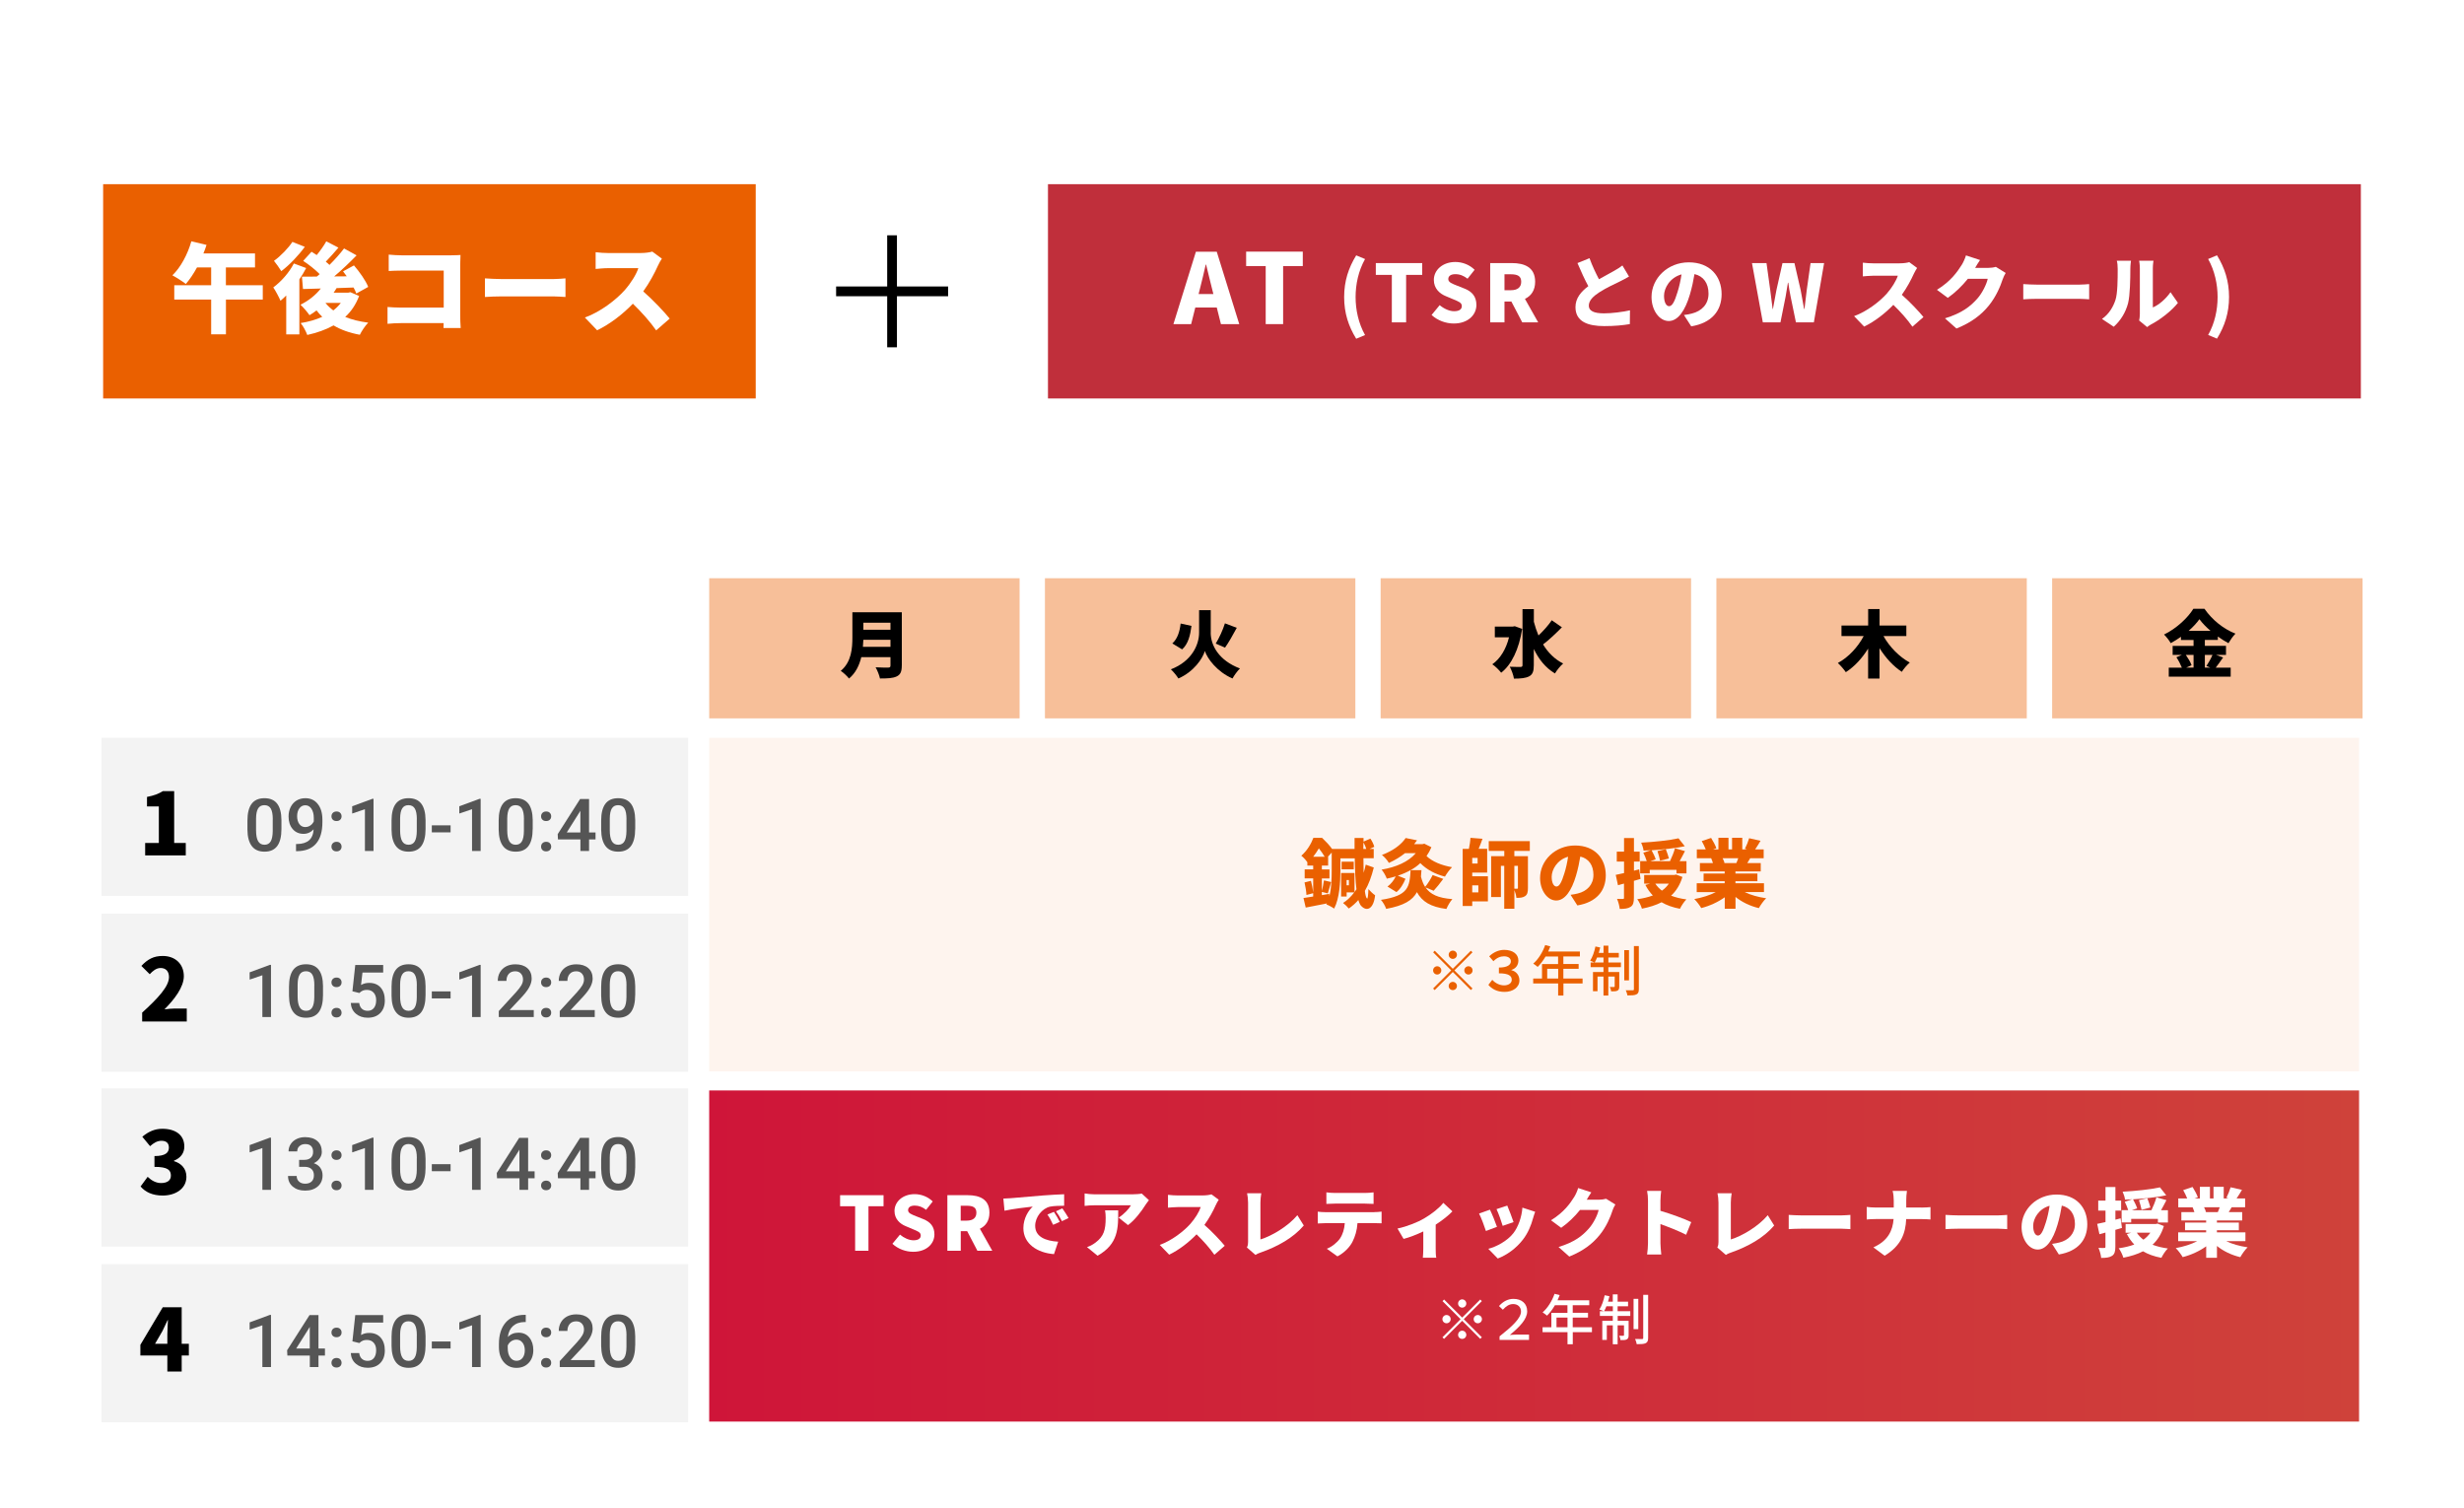<?xml version="1.0" encoding="UTF-8"?><svg id="_レイヤー_1" xmlns="http://www.w3.org/2000/svg" width="495" height="303" xmlns:xlink="http://www.w3.org/1999/xlink" viewBox="0 0 495 303"><defs><style>.cls-1{fill:#ea6000;}.cls-2{fill:#fff;}.cls-3{opacity:.4;}.cls-4{opacity:.07;}.cls-5{fill:#f3f3f3;}.cls-6{fill:#c02f3b;}.cls-7{fill:#555;}.cls-8{fill:url(#_名称未設定グラデーション_28);}</style><linearGradient id="_名称未設定グラデーション_28" x1="142.47" y1="252.32" x2="473.92" y2="252.32" gradientUnits="userSpaceOnUse"><stop offset="0" stop-color="#cf1539"/><stop offset="1" stop-color="#cf423a"/></linearGradient></defs><rect class="cls-2" x="-.07" width="495.15" height="303"/><g class="cls-3"><rect class="cls-1" x="142.47" y="116.16" width="62.36" height="28.15"/></g><g class="cls-3"><rect class="cls-1" x="209.92" y="116.16" width="62.36" height="28.15"/></g><g class="cls-3"><rect class="cls-1" x="277.36" y="116.16" width="62.36" height="28.15"/></g><g class="cls-3"><rect class="cls-1" x="344.81" y="116.16" width="62.36" height="28.15"/></g><g class="cls-3"><rect class="cls-1" x="412.26" y="116.16" width="62.36" height="28.15"/></g><path d="M181.16,133.73c0,1.2-.28,1.81-1.03,2.16-.78.37-1.85.41-3.35.41-.12-.63-.54-1.67-.88-2.25.94.07,2.17.06,2.53.06s.46-.12.46-.41v-1.69h-5.86c-.4,1.63-1.13,3.2-2.47,4.3-.32-.44-1.19-1.25-1.66-1.54,2.16-1.79,2.34-4.54,2.34-6.73v-5.04h9.93v10.72ZM178.89,129.94v-1.41h-5.45c-.02.44-.04.93-.09,1.41h5.54ZM173.44,125.1v1.41h5.45v-1.41h-5.45Z"/><path d="M243.22,127.08c0,2.54,1.59,5.58,5.88,7.21-.5.47-1.17,1.4-1.5,2.01-3.11-1.34-5.08-4.04-5.55-5.52-.46,1.54-2.23,4.17-5.32,5.52-.28-.48-1.04-1.41-1.51-1.84,4.16-1.59,5.67-4.89,5.67-7.37v-4.52h2.34v4.51ZM239.36,125.73c-.25,1.89-.65,3.63-1.88,4.72l-1.97-1.19c1.01-.91,1.48-2.31,1.67-4l2.17.47ZM248.46,126.12c-.78,1.45-1.65,2.98-2.36,3.98l-1.87-.81c.68-1.09,1.44-2.75,1.85-4.07l2.38.9Z"/><path d="M305.79,126.33c-.63,4.1-2.15,7.23-4.22,8.81-.37-.5-1.25-1.37-1.78-1.69,1.6-1.12,2.76-3.03,3.36-5.42h-2.85v-2.16h3.63l.38-.07,1.47.53ZM313.77,126.02c-1.21,1.23-2.61,2.56-3.78,3.44,1,1.63,2.32,2.98,4.04,3.83-.53.44-1.28,1.35-1.65,2-1.91-1.15-3.25-2.85-4.25-4.92v3.26c0,1.22-.23,1.85-.92,2.23-.71.38-1.75.47-3.07.47-.09-.68-.5-1.76-.84-2.39.91.04,1.84.04,2.16.04.29,0,.4-.1.4-.37v-11.25h2.28v2.54c.25.96.56,1.88.93,2.76.97-.91,2-2.06,2.67-3.06l2.03,1.41Z"/><path d="M378.39,127.8c1.19,2.13,3.16,4.16,5.27,5.3-.51.43-1.25,1.28-1.6,1.86-1.73-1.13-3.26-2.82-4.48-4.76v6.11h-2.29v-6.01c-1.21,1.94-2.72,3.6-4.48,4.73-.37-.54-1.1-1.4-1.6-1.84,2.15-1.16,4.04-3.22,5.19-5.41h-4.46v-2.11h5.36v-3.32h2.29v3.32h5.38v2.11h-4.57Z"/><path d="M446.6,132.09c-.51.72-1.03,1.47-1.47,2.03h3v1.82h-12.44v-1.82h2.63c-.25-.63-.67-1.45-1.1-2.09l1.09-.46h-1.84v-1.82h4.2v-1.18h-2.53v-.65c-.66.47-1.35.9-2.06,1.28-.26-.5-.88-1.29-1.34-1.73,2.51-1.2,4.83-3.42,5.89-5.17h2.23c1.6,2.29,3.88,4.08,6.23,4.99-.53.54-1.01,1.26-1.41,1.92-.71-.38-1.42-.84-2.13-1.34v.69h-2.61v1.18h4.25v1.82h-2.01l1.42.51ZM439.12,131.57c.47.68.96,1.48,1.15,2.07l-1.07.47h1.47v-2.54h-1.54ZM444.08,126.73c-.9-.78-1.69-1.59-2.23-2.34-.54.76-1.29,1.57-2.17,2.34h4.41ZM442.94,131.57v2.54h1.09l-.78-.32c.41-.6.91-1.48,1.22-2.22h-1.53Z"/><rect class="cls-5" x="20.39" y="148.22" width="117.84" height="31.77"/><path class="cls-7" d="M56.54,166.55c0,1.5-.28,2.63-.84,3.4-.56.76-1.42,1.14-2.56,1.14s-1.98-.37-2.55-1.12c-.57-.74-.87-1.84-.88-3.3v-1.81c0-1.5.28-2.63.84-3.38.56-.75,1.42-1.13,2.57-1.13s2,.37,2.56,1.1c.56.73.85,1.83.86,3.28v1.81ZM54.8,164.6c0-.98-.13-1.7-.4-2.16-.27-.46-.69-.69-1.28-.69s-.99.22-1.26.65c-.27.43-.41,1.11-.42,2.03v2.37c0,.98.14,1.7.41,2.18.27.48.7.72,1.28.72s.97-.22,1.24-.66.41-1.13.42-2.08v-2.36Z"/><path class="cls-7" d="M63.03,166.58c-.58.62-1.27.93-2.04.93-.92,0-1.65-.32-2.2-.97-.55-.64-.82-1.49-.82-2.54,0-.69.14-1.31.42-1.87.28-.56.67-.99,1.18-1.31.51-.31,1.11-.47,1.78-.47,1.05,0,1.89.39,2.5,1.18.62.78.92,1.83.92,3.15v.49c0,1.88-.42,3.32-1.28,4.31-.85.99-2.12,1.49-3.81,1.51h-.21v-1.44h.25c1.03-.01,1.82-.26,2.37-.74s.86-1.22.92-2.23ZM61.35,166.14c.35,0,.68-.1.98-.3.31-.2.54-.48.71-.83v-.68c0-.77-.16-1.39-.47-1.86-.32-.47-.72-.7-1.23-.7s-.9.21-1.2.62c-.3.41-.45.94-.45,1.57s.15,1.18.45,1.59c.3.4.7.6,1.21.6Z"/><path class="cls-7" d="M67.6,163.02c.32,0,.58.09.75.28.18.18.27.41.27.69s-.09.5-.27.68-.43.27-.75.27-.56-.09-.74-.27c-.18-.18-.27-.4-.27-.68s.09-.51.27-.69c.18-.18.43-.28.75-.28ZM67.6,169.11c.32,0,.58.09.75.28s.27.42.27.69-.09.5-.27.68c-.18.18-.43.27-.75.27s-.56-.09-.74-.27c-.18-.18-.27-.4-.27-.68s.09-.51.27-.69c.18-.18.43-.28.75-.28Z"/><path class="cls-7" d="M75.05,170.95h-1.74v-8.39l-2.56.87v-1.46l4.07-1.5h.22v10.48Z"/><path class="cls-7" d="M85.49,166.55c0,1.5-.28,2.63-.84,3.4-.56.76-1.42,1.14-2.56,1.14s-1.98-.37-2.55-1.12c-.57-.74-.87-1.84-.88-3.3v-1.81c0-1.5.28-2.63.84-3.38s1.42-1.13,2.57-1.13,2,.37,2.56,1.1c.56.73.85,1.83.86,3.28v1.81ZM83.74,164.6c0-.98-.13-1.7-.4-2.16-.27-.46-.69-.69-1.28-.69s-.99.22-1.26.65c-.27.43-.41,1.11-.42,2.03v2.37c0,.98.14,1.7.41,2.18.27.48.7.72,1.28.72s.97-.22,1.24-.66.41-1.13.42-2.08v-2.36Z"/><path class="cls-7" d="M90.52,167.21h-3.77v-1.41h3.77v1.41Z"/><path class="cls-7" d="M96.57,170.95h-1.74v-8.39l-2.56.87v-1.46l4.07-1.5h.22v10.48Z"/><path class="cls-7" d="M107.01,166.55c0,1.5-.28,2.63-.84,3.4-.56.76-1.42,1.14-2.56,1.14s-1.98-.37-2.55-1.12c-.57-.74-.86-1.84-.88-3.3v-1.81c0-1.5.28-2.63.84-3.38.56-.75,1.42-1.13,2.57-1.13s1.99.37,2.56,1.1c.56.73.85,1.83.87,3.28v1.81ZM105.26,164.6c0-.98-.13-1.7-.4-2.16s-.69-.69-1.28-.69-.99.22-1.26.65c-.27.43-.41,1.11-.42,2.03v2.37c0,.98.14,1.7.41,2.18.27.48.7.72,1.28.72s.97-.22,1.24-.66c.27-.44.41-1.13.42-2.08v-2.36Z"/><path class="cls-7" d="M109.71,163.02c.32,0,.58.09.75.28.18.18.27.41.27.69s-.09.5-.27.68c-.18.18-.43.27-.75.27s-.56-.09-.74-.27-.27-.4-.27-.68.09-.51.27-.69c.18-.18.42-.28.75-.28ZM109.71,169.11c.32,0,.58.09.75.28.18.18.27.42.27.69s-.09.5-.27.68c-.18.18-.43.27-.75.27s-.56-.09-.74-.27c-.18-.18-.27-.4-.27-.68s.09-.51.27-.69c.18-.18.42-.28.75-.28Z"/><path class="cls-7" d="M118.34,167.23h1.3v1.4h-1.3v2.32h-1.74v-2.32h-4.51l-.05-1.06,4.5-7.06h1.8v6.72ZM113.86,167.23h2.73v-4.36l-.13.23-2.6,4.13Z"/><path class="cls-7" d="M127.6,166.55c0,1.5-.28,2.63-.84,3.4-.56.76-1.42,1.14-2.56,1.14s-1.98-.37-2.55-1.12c-.57-.74-.86-1.84-.88-3.3v-1.81c0-1.5.28-2.63.84-3.38.56-.75,1.42-1.13,2.57-1.13s1.99.37,2.56,1.1c.56.73.85,1.83.87,3.28v1.81ZM125.86,164.6c0-.98-.13-1.7-.4-2.16s-.69-.69-1.28-.69-.99.22-1.26.65c-.27.43-.41,1.11-.42,2.03v2.37c0,.98.14,1.7.41,2.18.27.48.7.72,1.28.72s.97-.22,1.24-.66c.27-.44.41-1.13.42-2.08v-2.36Z"/><path d="M29.17,169.34h2.74v-7.34h-2.38v-1.91c1.39-.26,2.29-.61,3.19-1.16h2.27v10.41h2.33v2.5h-8.16v-2.5Z"/><rect class="cls-5" x="20.39" y="183.54" width="117.84" height="31.77"/><path class="cls-7" d="M54.45,204.31h-1.74v-8.39l-2.56.87v-1.46l4.07-1.5h.22v10.48Z"/><path class="cls-7" d="M64.89,199.91c0,1.5-.28,2.63-.84,3.4-.56.76-1.42,1.14-2.56,1.14s-1.98-.37-2.55-1.12c-.57-.74-.87-1.84-.88-3.3v-1.81c0-1.5.28-2.63.84-3.38s1.42-1.13,2.57-1.13,2,.37,2.56,1.1c.56.73.85,1.83.86,3.28v1.81ZM63.15,197.96c0-.98-.13-1.7-.4-2.16-.27-.46-.69-.69-1.28-.69s-.99.22-1.26.65c-.27.43-.41,1.11-.42,2.03v2.37c0,.98.14,1.7.41,2.18.27.48.7.72,1.28.72s.97-.22,1.24-.66c.27-.44.41-1.13.42-2.08v-2.36Z"/><path class="cls-7" d="M67.6,196.38c.32,0,.58.09.75.28.18.18.27.41.27.69s-.09.5-.27.68-.43.27-.75.27-.56-.09-.74-.27c-.18-.18-.27-.4-.27-.68s.09-.51.27-.69c.18-.18.43-.28.75-.28ZM67.6,202.47c.32,0,.58.09.75.28s.27.42.27.69-.09.5-.27.68c-.18.18-.43.27-.75.27s-.56-.09-.74-.27c-.18-.18-.27-.4-.27-.68s.09-.51.27-.69c.18-.18.43-.28.75-.28Z"/><path class="cls-7" d="M70.8,199.13l.57-5.27h5.61v1.51h-4.16l-.29,2.5c.48-.28,1.03-.42,1.63-.42,1,0,1.77.32,2.32.95.55.64.83,1.49.83,2.57s-.31,1.91-.92,2.54-1.45.94-2.52.94c-.96,0-1.75-.27-2.38-.81s-.97-1.26-1.02-2.15h1.69c.07.51.25.9.55,1.17.3.27.68.4,1.16.4.53,0,.95-.19,1.25-.57.3-.38.45-.9.45-1.56s-.17-1.14-.5-1.51c-.33-.37-.78-.56-1.36-.56-.32,0-.58.04-.8.13-.22.08-.46.25-.72.49l-1.39-.34Z"/><path class="cls-7" d="M85.49,199.91c0,1.5-.28,2.63-.84,3.4-.56.76-1.42,1.14-2.56,1.14s-1.98-.37-2.55-1.12c-.57-.74-.87-1.84-.88-3.3v-1.81c0-1.5.28-2.63.84-3.38s1.42-1.13,2.57-1.13,2,.37,2.56,1.1c.56.73.85,1.83.86,3.28v1.81ZM83.74,197.96c0-.98-.13-1.7-.4-2.16-.27-.46-.69-.69-1.28-.69s-.99.22-1.26.65c-.27.43-.41,1.11-.42,2.03v2.37c0,.98.14,1.7.41,2.18.27.48.7.72,1.28.72s.97-.22,1.24-.66.41-1.13.42-2.08v-2.36Z"/><path class="cls-7" d="M90.52,200.57h-3.77v-1.41h3.77v1.41Z"/><path class="cls-7" d="M96.57,204.31h-1.74v-8.39l-2.56.87v-1.46l4.07-1.5h.22v10.48Z"/><path class="cls-7" d="M107.22,204.31h-7.02v-1.2l3.48-3.8c.5-.56.86-1.03,1.07-1.4.21-.38.32-.75.32-1.13,0-.5-.14-.9-.42-1.2-.28-.31-.66-.46-1.13-.46-.56,0-1,.17-1.31.52s-.47.82-.47,1.41h-1.74c0-.64.14-1.21.43-1.72.29-.51.7-.9,1.24-1.19.54-.28,1.16-.42,1.86-.42,1.01,0,1.81.25,2.4.76.59.51.88,1.21.88,2.11,0,.52-.15,1.07-.44,1.64-.29.57-.77,1.22-1.44,1.95l-2.55,2.73h4.85v1.39Z"/><path class="cls-7" d="M109.71,196.38c.32,0,.58.09.75.28.18.18.27.41.27.69s-.09.5-.27.68c-.18.18-.43.27-.75.27s-.56-.09-.74-.27-.27-.4-.27-.68.09-.51.27-.69c.18-.18.42-.28.75-.28ZM109.71,202.47c.32,0,.58.09.75.28.18.18.27.42.27.69s-.09.5-.27.68c-.18.18-.43.27-.75.27s-.56-.09-.74-.27c-.18-.18-.27-.4-.27-.68s.09-.51.27-.69c.18-.18.42-.28.75-.28Z"/><path class="cls-7" d="M119.47,204.31h-7.02v-1.2l3.48-3.8c.5-.56.86-1.03,1.07-1.4.21-.38.32-.75.32-1.13,0-.5-.14-.9-.42-1.2-.28-.31-.66-.46-1.13-.46-.56,0-1,.17-1.31.52s-.47.82-.47,1.41h-1.74c0-.64.14-1.21.43-1.72.29-.51.7-.9,1.24-1.19.54-.28,1.16-.42,1.86-.42,1.01,0,1.81.25,2.4.76.59.51.88,1.21.88,2.11,0,.52-.15,1.07-.44,1.64-.29.57-.77,1.22-1.44,1.95l-2.55,2.73h4.85v1.39Z"/><path class="cls-7" d="M127.6,199.91c0,1.5-.28,2.63-.84,3.4-.56.76-1.42,1.14-2.56,1.14s-1.98-.37-2.55-1.12c-.57-.74-.86-1.84-.88-3.3v-1.81c0-1.5.28-2.63.84-3.38.56-.75,1.42-1.13,2.57-1.13s1.99.37,2.56,1.1c.56.73.85,1.83.87,3.28v1.81ZM125.86,197.96c0-.98-.13-1.7-.4-2.16s-.69-.69-1.28-.69-.99.22-1.26.65c-.27.43-.41,1.11-.42,2.03v2.37c0,.98.14,1.7.41,2.18.27.48.7.72,1.28.72s.97-.22,1.24-.66c.27-.44.41-1.13.42-2.08v-2.36Z"/><path d="M28.55,203.43c3.23-2.93,5.4-5.28,5.4-7.15,0-1.18-.66-1.82-1.68-1.82-.88,0-1.58.59-2.19,1.25l-1.68-1.67c1.27-1.34,2.45-2,4.29-2,2.5,0,4.24,1.6,4.24,4.06,0,2.22-1.91,4.67-3.89,6.67.64-.09,1.53-.17,2.1-.17h2.38v2.6h-8.96v-1.77Z"/><rect class="cls-5" x="20.39" y="218.65" width="117.84" height="31.77"/><path class="cls-7" d="M54.45,239.02h-1.74v-8.39l-2.56.87v-1.46l4.07-1.5h.22v10.48Z"/><path class="cls-7" d="M60.1,233h1.06c.54,0,.96-.14,1.27-.42.31-.27.47-.67.47-1.18s-.13-.88-.39-1.16c-.26-.27-.66-.41-1.19-.41-.47,0-.85.14-1.16.41s-.45.62-.45,1.06h-1.74c0-.54.14-1.02.43-1.46.28-.44.68-.78,1.19-1.03s1.08-.37,1.71-.37c1.04,0,1.86.26,2.46.79.6.52.89,1.25.89,2.18,0,.47-.15.91-.45,1.32-.3.41-.69.73-1.16.94.57.2,1.01.5,1.31.93s.45.92.45,1.51c0,.94-.32,1.68-.97,2.24s-1.49.83-2.54.83-1.83-.27-2.47-.8c-.64-.54-.96-1.25-.96-2.14h1.74c0,.46.15.83.46,1.12.31.29.72.43,1.25.43s.97-.14,1.28-.43c.31-.29.47-.7.47-1.25s-.16-.97-.49-1.27c-.33-.3-.81-.44-1.45-.44h-1.03v-1.38Z"/><path class="cls-7" d="M67.6,231.09c.32,0,.58.09.75.28.18.18.27.41.27.69s-.09.5-.27.68-.43.27-.75.27-.56-.09-.74-.27c-.18-.18-.27-.4-.27-.68s.09-.51.27-.69c.18-.18.43-.28.75-.28ZM67.6,237.18c.32,0,.58.09.75.28s.27.42.27.69-.09.5-.27.68c-.18.18-.43.27-.75.27s-.56-.09-.74-.27c-.18-.18-.27-.4-.27-.68s.09-.51.27-.69c.18-.18.43-.28.75-.28Z"/><path class="cls-7" d="M75.05,239.02h-1.74v-8.39l-2.56.87v-1.46l4.07-1.5h.22v10.48Z"/><path class="cls-7" d="M85.49,234.62c0,1.5-.28,2.63-.84,3.4-.56.76-1.42,1.14-2.56,1.14s-1.98-.37-2.55-1.12c-.57-.74-.87-1.84-.88-3.3v-1.81c0-1.5.28-2.63.84-3.38s1.42-1.13,2.57-1.13,2,.37,2.56,1.1c.56.73.85,1.83.86,3.28v1.81ZM83.74,232.67c0-.98-.13-1.7-.4-2.16-.27-.46-.69-.69-1.28-.69s-.99.22-1.26.65c-.27.43-.41,1.11-.42,2.03v2.37c0,.98.14,1.7.41,2.18.27.48.7.72,1.28.72s.97-.22,1.24-.66.41-1.13.42-2.08v-2.36Z"/><path class="cls-7" d="M90.52,235.28h-3.77v-1.41h3.77v1.41Z"/><path class="cls-7" d="M96.57,239.02h-1.74v-8.39l-2.56.87v-1.46l4.07-1.5h.22v10.48Z"/><path class="cls-7" d="M106.1,235.3h1.3v1.4h-1.3v2.32h-1.74v-2.32h-4.51l-.05-1.06,4.5-7.06h1.8v6.72ZM101.62,235.3h2.73v-4.36l-.13.23-2.6,4.13Z"/><path class="cls-7" d="M109.71,231.09c.32,0,.58.09.75.28.18.18.27.41.27.69s-.09.5-.27.68c-.18.18-.43.27-.75.27s-.56-.09-.74-.27-.27-.4-.27-.68.09-.51.27-.69c.18-.18.42-.28.75-.28ZM109.71,237.18c.32,0,.58.09.75.28.18.18.27.42.27.69s-.09.5-.27.68c-.18.18-.43.27-.75.27s-.56-.09-.74-.27c-.18-.18-.27-.4-.27-.68s.09-.51.27-.69c.18-.18.42-.28.75-.28Z"/><path class="cls-7" d="M118.34,235.3h1.3v1.4h-1.3v2.32h-1.74v-2.32h-4.51l-.05-1.06,4.5-7.06h1.8v6.72ZM113.86,235.3h2.73v-4.36l-.13.23-2.6,4.13Z"/><path class="cls-7" d="M127.6,234.62c0,1.5-.28,2.63-.84,3.4-.56.76-1.42,1.14-2.56,1.14s-1.98-.37-2.55-1.12c-.57-.74-.86-1.84-.88-3.3v-1.81c0-1.5.28-2.63.84-3.38.56-.75,1.42-1.13,2.57-1.13s1.99.37,2.56,1.1c.56.73.85,1.83.87,3.28v1.81ZM125.86,232.67c0-.98-.13-1.7-.4-2.16s-.69-.69-1.28-.69-.99.22-1.26.65c-.27.43-.41,1.11-.42,2.03v2.37c0,.98.14,1.7.41,2.18.27.48.7.72,1.28.72s.97-.22,1.24-.66c.27-.44.41-1.13.42-2.08v-2.36Z"/><path d="M28.24,238.35l1.42-1.94c.78.75,1.68,1.25,2.69,1.25,1.2,0,1.98-.5,1.98-1.48,0-1.11-.59-1.77-3.3-1.77v-2.17c2.2,0,2.9-.68,2.9-1.7,0-.89-.52-1.37-1.47-1.37-.87,0-1.53.4-2.31,1.08l-1.56-1.89c1.2-1.01,2.48-1.6,4.01-1.6,2.67,0,4.43,1.25,4.43,3.56,0,1.28-.69,2.29-2.08,2.85v.09c1.44.43,2.5,1.48,2.5,3.14,0,2.41-2.2,3.77-4.77,3.77-2.05,0-3.49-.71-4.43-1.81Z"/><rect class="cls-5" x="20.39" y="253.96" width="117.84" height="31.77"/><path class="cls-7" d="M54.45,274.63h-1.74v-8.39l-2.56.87v-1.46l4.07-1.5h.22v10.48Z"/><path class="cls-7" d="M63.98,270.91h1.3v1.4h-1.3v2.32h-1.74v-2.32h-4.51l-.05-1.06,4.5-7.06h1.8v6.72ZM59.5,270.91h2.73v-4.36l-.13.23-2.6,4.13Z"/><path class="cls-7" d="M67.6,266.71c.32,0,.58.09.75.28.18.18.27.41.27.69s-.09.5-.27.68-.43.27-.75.27-.56-.09-.74-.27c-.18-.18-.27-.4-.27-.68s.09-.51.27-.69c.18-.18.43-.28.75-.28ZM67.6,272.8c.32,0,.58.09.75.28s.27.42.27.69-.09.5-.27.68c-.18.18-.43.27-.75.27s-.56-.09-.74-.27c-.18-.18-.27-.4-.27-.68s.09-.51.27-.69c.18-.18.43-.28.75-.28Z"/><path class="cls-7" d="M70.8,269.45l.57-5.27h5.61v1.51h-4.16l-.29,2.5c.48-.28,1.03-.42,1.63-.42,1,0,1.77.32,2.32.95.55.64.83,1.49.83,2.57s-.31,1.91-.92,2.54-1.45.94-2.52.94c-.96,0-1.75-.27-2.38-.81s-.97-1.26-1.02-2.15h1.69c.07.51.25.9.55,1.17.3.27.68.4,1.16.4.53,0,.95-.19,1.25-.57s.45-.9.45-1.56-.17-1.14-.5-1.51c-.33-.37-.78-.56-1.36-.56-.32,0-.58.04-.8.13-.22.08-.46.25-.72.49l-1.39-.34Z"/><path class="cls-7" d="M85.49,270.24c0,1.5-.28,2.63-.84,3.4-.56.76-1.42,1.14-2.56,1.14s-1.98-.37-2.55-1.12c-.57-.74-.87-1.84-.88-3.3v-1.81c0-1.5.28-2.63.84-3.38s1.42-1.13,2.57-1.13,2,.37,2.56,1.1c.56.73.85,1.83.86,3.28v1.81ZM83.74,268.28c0-.98-.13-1.7-.4-2.16-.27-.46-.69-.69-1.28-.69s-.99.22-1.26.65c-.27.43-.41,1.11-.42,2.03v2.37c0,.98.14,1.7.41,2.18.27.48.7.72,1.28.72s.97-.22,1.24-.66.41-1.13.42-2.08v-2.36Z"/><path class="cls-7" d="M90.52,270.9h-3.77v-1.41h3.77v1.41Z"/><path class="cls-7" d="M96.57,274.63h-1.74v-8.39l-2.56.87v-1.46l4.07-1.5h.22v10.48Z"/><path class="cls-7" d="M105.62,264.14v1.44h-.22c-.98.01-1.76.28-2.34.8-.58.52-.93,1.26-1.04,2.22.56-.59,1.27-.88,2.14-.88.92,0,1.65.32,2.18.98.53.65.8,1.49.8,2.52s-.31,1.92-.94,2.58-1.44.99-2.46.99-1.89-.39-2.54-1.16c-.65-.77-.97-1.78-.97-3.03v-.6c0-1.83.45-3.27,1.34-4.3.89-1.04,2.17-1.56,3.85-1.56h.18ZM103.75,269.12c-.38,0-.73.11-1.05.32-.32.22-.55.5-.7.86v.53c0,.77.16,1.39.49,1.85s.75.69,1.26.69.93-.19,1.23-.58.45-.9.45-1.53-.15-1.14-.46-1.54c-.31-.4-.71-.6-1.22-.6Z"/><path class="cls-7" d="M109.71,266.71c.32,0,.58.09.75.28.18.18.27.41.27.69s-.09.5-.27.68c-.18.18-.43.27-.75.27s-.56-.09-.74-.27-.27-.4-.27-.68.09-.51.27-.69c.18-.18.42-.28.75-.28ZM109.71,272.8c.32,0,.58.09.75.28.18.18.27.42.27.69s-.09.5-.27.68c-.18.18-.43.27-.75.27s-.56-.09-.74-.27c-.18-.18-.27-.4-.27-.68s.09-.51.27-.69c.18-.18.42-.28.75-.28Z"/><path class="cls-7" d="M119.47,274.63h-7.02v-1.2l3.48-3.8c.5-.56.86-1.03,1.07-1.4.21-.38.32-.75.32-1.13,0-.5-.14-.9-.42-1.2-.28-.31-.66-.46-1.13-.46-.56,0-1,.17-1.31.52s-.47.82-.47,1.41h-1.74c0-.64.14-1.21.43-1.72.29-.51.7-.9,1.24-1.19.54-.28,1.16-.42,1.86-.42,1.01,0,1.81.25,2.4.76.59.51.88,1.21.88,2.11,0,.52-.15,1.07-.44,1.64-.29.57-.77,1.22-1.44,1.95l-2.55,2.73h4.85v1.39Z"/><path class="cls-7" d="M127.6,270.24c0,1.5-.28,2.63-.84,3.4-.56.76-1.42,1.14-2.56,1.14s-1.98-.37-2.55-1.12c-.57-.74-.86-1.84-.88-3.3v-1.81c0-1.5.28-2.63.84-3.38.56-.75,1.42-1.13,2.57-1.13s1.99.37,2.56,1.1c.56.73.85,1.83.87,3.28v1.81ZM125.86,268.28c0-.98-.13-1.7-.4-2.16s-.69-.69-1.28-.69-.99.22-1.26.65c-.27.43-.41,1.11-.42,2.03v2.37c0,.98.14,1.7.41,2.18.27.48.7.72,1.28.72s.97-.22,1.24-.66c.27-.44.41-1.13.42-2.08v-2.36Z"/><path d="M37.94,272.3h-1.44v3.23h-2.88v-3.23h-5.42v-2.14l4.5-7.55h3.8v7.34h1.44v2.34ZM33.62,269.95v-1.89c0-.82.09-2.05.12-2.86h-.07c-.33.73-.68,1.48-1.04,2.2l-1.48,2.55h2.46Z"/><rect class="cls-8" x="142.47" y="219.06" width="331.45" height="66.52"/><path class="cls-2" d="M171.79,242.32h-3.02v-2.22h8.73v2.22h-3.03v8.94h-2.68v-8.94Z"/><path class="cls-2" d="M179.28,249.86l1.52-1.84c.79.67,1.83,1.14,2.71,1.14.99,0,1.46-.38,1.46-.97,0-.65-.62-.85-1.58-1.26l-1.42-.6c-1.17-.47-2.27-1.44-2.27-3.06,0-1.88,1.68-3.38,4.05-3.38,1.29,0,2.65.5,3.63,1.47l-1.33,1.68c-.73-.55-1.42-.85-2.29-.85-.82,0-1.33.33-1.33.93s.71.85,1.69,1.24l1.4.56c1.38.56,2.2,1.48,2.2,3.06,0,1.86-1.56,3.49-4.26,3.49-1.46,0-3.02-.54-4.17-1.6Z"/><path class="cls-2" d="M196.35,251.26l-2.05-3.93h-1.29v3.93h-2.69v-11.16h4.09c2.39,0,4.36.81,4.36,3.51,0,1.64-.76,2.69-1.92,3.23l2.49,4.42h-3ZM193,245.21h1.2c1.27,0,1.95-.55,1.95-1.6s-.67-1.39-1.95-1.39h-1.2v3Z"/><path class="cls-2" d="M203.1,240.7c1.39-.12,3.64-.3,6.36-.54,1.49-.12,3.24-.21,4.32-.25v2.31c-.75.01-2.01.01-2.83.18-1.61.36-2.99,2.1-2.99,3.85,0,2.19,2.06,3.04,4.62,3.19l-.84,2.5c-3.31-.25-6.15-2.05-6.15-5.22,0-2.04,1.08-3.61,1.88-4.33-1.27.14-3.89.44-5.67.83l-.23-2.44c.6-.02,1.25-.05,1.53-.08ZM212.89,245.47l-1.33.58c-.4-.87-.66-1.37-1.14-2.06l1.31-.54c.38.56.9,1.46,1.17,2.01ZM214.66,244.69l-1.32.63c-.43-.85-.72-1.32-1.21-1.99l1.29-.58c.39.54.95,1.41,1.25,1.95Z"/><path class="cls-2" d="M230.82,241.1c-.18.23-.52.66-.67.9-.77,1.26-2.19,3.13-3.54,4.11l-1.88-1.5c1.11-.71,2.14-1.85,2.47-2.48h-7.41c-.66,0-1.12.04-1.9.12v-2.5c.61.09,1.25.17,1.9.17h7.78c.5,0,1.48-.06,1.8-.15l1.44,1.33ZM224.64,243.14c0,3.52.07,6.76-4.15,9.12l-2.12-1.73c.53-.18,1.08-.43,1.71-.91,1.67-1.26,2.04-2.54,2.04-4.98,0-.52-.03-.96-.12-1.5h2.64Z"/><path class="cls-2" d="M244.84,241.01c-.13.19-.45.72-.61,1.1-.49,1.11-1.29,2.61-2.27,3.96,1.46,1.26,3.25,3.17,4.08,4.19l-2.08,1.81c-.96-1.37-2.23-2.81-3.58-4.11-1.57,1.63-3.54,3.15-5.5,4.09l-1.89-1.96c2.43-.88,4.8-2.73,6.13-4.21.98-1.11,1.79-2.43,2.1-3.39h-4.66c-.67,0-1.5.09-1.92.12v-2.58c.52.07,1.48.12,1.92.12h5.01c.75,0,1.46-.1,1.8-.22l1.48,1.09Z"/><path class="cls-2" d="M250.5,250.6c.21-.45.23-.73.23-1.11v-7.89c0-.66-.09-1.4-.2-1.89h2.85c-.1.69-.17,1.23-.17,1.89v7.39c2.2-.67,5.48-2.56,7.42-4.87l1.29,2.07c-2.11,2.48-5.25,4.23-8.67,5.43-.23.08-.61.2-1.03.48l-1.73-1.5Z"/><path class="cls-2" d="M276.07,243.5c.31,0,1.06-.03,1.48-.1v2.35c-.4-.03-1.04-.04-1.48-.04h-3.36c-.1,1.5-.48,2.69-.99,3.71-.51,1.06-1.68,2.28-3.04,2.97l-2.13-1.53c1.01-.38,2.06-1.23,2.65-2.07.58-.87.87-1.9.96-3.07h-3.91c-.44,0-1.1.03-1.52.06v-2.37c.46.06,1.05.1,1.52.1h9.82ZM268.2,241.79c-.52,0-1.25.03-1.74.06v-2.32c.51.08,1.23.12,1.74.12h6c.55,0,1.18-.04,1.74-.12v2.32c-.56-.03-1.17-.06-1.74-.06h-6Z"/><path class="cls-2" d="M291.78,243.34c-.71.78-2,1.8-3.36,2.68v4.84c0,.57.02,1.47.12,1.8h-2.7c.04-.33.09-1.23.09-1.8v-3.48c-1.31.63-2.86,1.23-3.96,1.5l-1.22-2.08c1.95-.41,4.19-1.33,5.35-2.03,1.54-.9,3.1-2.14,3.85-3.13l1.82,1.7Z"/><path class="cls-2" d="M300.73,246.46l-2.22.83c-.25-.81-.98-2.77-1.38-3.5l2.19-.78c.42.84,1.11,2.58,1.41,3.45ZM308.4,243.43c-.21.58-.31.94-.42,1.3-.39,1.44-1.02,2.97-2.01,4.26-1.4,1.83-3.28,3.14-5.08,3.83l-1.9-1.95c1.59-.4,3.78-1.54,5.02-3.12.99-1.25,1.7-3.29,1.83-5.15l2.56.83ZM304.06,245.51l-2.18.75c-.21-.75-.84-2.52-1.24-3.36l2.16-.71c.3.66,1.03,2.61,1.26,3.31Z"/><path class="cls-2" d="M324.52,241.96c-.19.33-.44.78-.58,1.23-.4,1.25-1.21,3.23-2.59,4.92-1.46,1.79-3.27,3.17-6.09,4.32l-2.16-1.92c3.24-.99,4.8-2.26,6.07-3.69.95-1.05,1.79-2.77,1.98-3.75h-3.74c-1.06,1.33-2.4,2.62-3.78,3.58l-2.04-1.51c2.65-1.64,3.87-3.44,4.66-4.69.27-.42.63-1.2.79-1.79l2.65.87c-.34.48-.71,1.09-.93,1.48h2.42c.5,0,1.09-.08,1.48-.19l1.84,1.14Z"/><path class="cls-2" d="M338.73,248.05c-1.52-.78-3.57-1.57-5.16-2.15v3.85c0,.41.09,1.59.17,2.27h-2.85c.1-.65.18-1.65.18-2.27v-8.56c0-.6-.06-1.38-.18-1.95h2.83c-.06.57-.15,1.23-.15,1.95v2.05c2.02.58,4.93,1.65,6.19,2.27l-1.03,2.53Z"/><path class="cls-2" d="M345,250.6c.21-.45.23-.73.23-1.11v-7.89c0-.66-.09-1.4-.2-1.89h2.85c-.1.69-.17,1.23-.17,1.89v7.39c2.2-.67,5.48-2.56,7.42-4.87l1.29,2.07c-2.11,2.48-5.25,4.23-8.67,5.43-.23.08-.61.2-1.03.48l-1.73-1.5Z"/><path class="cls-2" d="M359.34,244.06c.6.04,1.86.1,2.59.1h7.96c.67,0,1.41-.08,1.84-.1v2.86c-.39-.01-1.23-.09-1.84-.09h-7.96c-.86,0-1.98.04-2.59.09v-2.86Z"/><path class="cls-2" d="M385.99,242.59c.79,0,1.47-.06,1.83-.1v2.49c-.36-.03-1.17-.08-1.85-.08h-3.03c-.13,2.87-1.02,5.35-4.33,7.36l-2.26-1.68c2.97-1.33,3.88-3.4,4.06-5.69h-3.51c-.71,0-1.33.04-1.89.09v-2.52c.54.06,1.18.12,1.83.12h3.6v-1.44c0-.53-.06-1.33-.23-1.91h2.88c-.1.57-.14,1.44-.14,1.92v1.43h3.03Z"/><path class="cls-2" d="M390.84,244.06c.6.04,1.86.1,2.59.1h7.96c.67,0,1.41-.08,1.84-.1v2.86c-.39-.01-1.23-.09-1.84-.09h-7.96c-.86,0-1.98.04-2.59.09v-2.86Z"/><path class="cls-2" d="M412.23,249.88c.63-.08,1.03-.17,1.46-.27,1.89-.46,3.15-1.79,3.15-3.73s-.93-3.28-2.64-3.69c-.2,1.2-.46,2.5-.87,3.87-.88,2.97-2.22,4.96-3.97,4.96s-3.24-2-3.24-4.53c0-3.52,3.04-6.52,7.02-6.52s6.18,2.61,6.18,5.98c0,3.12-1.85,5.41-5.71,6.06l-1.36-2.13ZM411.75,242.23c-2.2.6-3.3,2.6-3.3,4.02,0,1.29.45,1.96.96,1.96.6,0,1.05-.9,1.58-2.62.33-1,.58-2.19.76-3.36Z"/><path class="cls-2" d="M426.28,246.68c-.43.13-.87.25-1.32.38v3.39c0,.94-.15,1.5-.66,1.83-.51.34-1.2.42-2.19.42-.04-.54-.28-1.44-.54-2.02.48.03.98.03,1.16.02.18,0,.24-.04.24-.24v-2.85l-1.21.33-.45-2.08c.48-.09,1.05-.23,1.67-.36v-2.31h-1.46v-2h1.46v-2.73h1.99v2.73h1.15v2h-1.15v1.83l1.05-.27.27,1.95ZM434.71,246.28c-.48,1.59-1.25,2.82-2.28,3.77.89.34,1.92.6,3.07.75-.45.44-1.02,1.3-1.29,1.88-1.45-.27-2.67-.71-3.69-1.31-1.16.6-2.48,1-3.95,1.29-.15-.54-.58-1.46-.94-1.9,1.15-.15,2.22-.41,3.13-.75-.58-.6-1.08-1.31-1.5-2.12l.93-.25h-1.17v-1.75h6.08l.33-.08,1.27.48ZM435.52,243.1v2.48h-2.01v-.72h-5.37v.71h-1.92v-2.46h1.32c-.15-.51-.43-1.17-.69-1.69l1.53-.5c-.51.03-1,.06-1.48.08-.04-.47-.29-1.19-.48-1.6,2.64-.14,5.59-.45,7.5-.87l1.26,1.59c-1.93.41-4.38.66-6.67.81.32.57.68,1.32.83,1.81l-1.08.38h3.95c.38-.78.79-1.81,1-2.59l2.01.57c-.36.69-.73,1.41-1.08,2.02h1.4ZM429.27,247.63c.34.54.79,1,1.33,1.41.55-.39,1.03-.87,1.39-1.41h-2.73ZM430.23,243.04c-.09-.5-.33-1.33-.53-1.95l1.68-.38c.23.58.5,1.38.62,1.86l-1.77.46Z"/><path class="cls-2" d="M447.25,249.34c1.19.58,2.7,1,4.28,1.23-.5.46-1.14,1.38-1.47,1.98-1.77-.42-3.39-1.2-4.69-2.25v2.38h-2.16v-2.31c-1.35.97-3.03,1.74-4.72,2.17-.3-.52-.93-1.37-1.4-1.81,1.54-.27,3.12-.77,4.33-1.4h-3.84v-1.77h5.62v-.42h-4.24v-1.54h4.24v-.42h-4.98v-1.68h2.62c-.09-.31-.24-.69-.36-.97h-2.88v-1.77h1.8c-.21-.52-.52-1.17-.81-1.68l1.88-.63c.4.63.87,1.5,1.06,2.07l-.67.24h1.08v-2.34h2.02v2.34h.72v-2.34h2.05v2.34h.99l-.45-.14c.31-.6.66-1.47.84-2.11l2.29.52c-.39.65-.76,1.25-1.09,1.73h1.72v1.77h-2.71c-.21.34-.4.67-.58.97h2.7v1.68h-5.08v.42h4.41v1.54h-4.41v.42h5.73v1.77h-3.84ZM442.78,242.53c.17.33.32.69.39.94l-.18.03h2.55c.14-.3.27-.65.38-.97h-3.13Z"/><path class="cls-2" d="M293.74,264.69l3.63-3.63.32.32-3.63,3.63,3.63,3.63-.32.32-3.63-3.63-3.64,3.64-.32-.32,3.64-3.64-3.63-3.63.32-.32,3.63,3.63ZM291.43,265c0,.45-.37.83-.83.83s-.83-.37-.83-.83.37-.83.83-.83.83.37.83.83ZM293.74,262.69c-.45,0-.82-.37-.82-.83s.37-.83.82-.83.83.37.83.83-.37.83-.83.83ZM293.74,267.32c.45,0,.83.37.83.83s-.37.82-.83.82-.82-.37-.82-.82.37-.83.82-.83ZM296.05,265c0-.45.37-.83.83-.83s.83.37.83.83-.37.83-.83.83-.83-.37-.83-.83Z"/><path class="cls-2" d="M301.26,268.45c2.45-1.94,4.3-3.62,4.3-4.98,0-.88-.62-1.5-1.57-1.5-.81,0-1.43.43-2.08,1.14l-.77-.74c.79-.9,1.77-1.44,2.9-1.44,1.63,0,2.76.91,2.76,2.5s-1.55,3.16-3.49,4.75c.44-.03.85-.07,1.25-.07h2.61v1.07h-5.92v-.74Z"/><path class="cls-2" d="M319.82,267.62h-3.86v2.43h-1.06v-2.43h-5.01v-.99h1.77v-2.9h3.23v-1.52h-2.52c-.47.81-1.02,1.54-1.58,2.09-.2-.18-.64-.51-.89-.66,1.01-.87,1.89-2.27,2.4-3.73l1.03.27c-.13.34-.29.7-.43,1.03h6.37v.99h-3.32v1.52h3.07v.96h-3.07v1.95h3.86v.99ZM314.9,266.63v-1.95h-2.21v1.95h2.21Z"/><path class="cls-2" d="M324.98,263.41h2.53v.94h-2.53v.98h2.2v2.89c0,.42-.07.68-.35.84-.29.15-.7.17-1.28.15-.02-.25-.14-.63-.28-.87.4.01.73.01.84,0,.11,0,.14-.03.14-.14v-1.96h-1.28v3.81h-.97v-3.81h-1.2v2.94h-.91v-3.85h2.11v-.98h-2.59v-.94h.76c-.21-.12-.62-.26-.86-.35.48-.73.85-1.82,1.06-2.86l.96.2c-.09.36-.19.74-.29,1.09h.96v-1.46h.97v1.46h2.1v.92h-2.1v1ZM324.01,263.41v-1h-1.29c-.14.37-.31.73-.48,1h1.77ZM329.12,267.01h-.95v-6.08h.95v6.08ZM331.1,260.11v8.64c0,.62-.13.9-.5,1.08-.35.18-.97.2-1.79.2-.04-.27-.19-.75-.33-1.04.62.02,1.21.02,1.4.01.18,0,.23-.05.23-.23v-8.65h.99Z"/><g class="cls-4"><rect class="cls-1" x="142.47" y="148.22" width="331.45" height="67.01"/></g><path class="cls-1" d="M291.86,194.62l3.63-3.63.32.32-3.63,3.63,3.63,3.63-.32.32-3.63-3.63-3.64,3.64-.32-.32,3.64-3.64-3.63-3.63.32-.32,3.63,3.63ZM289.55,194.94c0,.45-.37.83-.83.83s-.82-.37-.82-.83.37-.83.82-.83.83.37.83.83ZM291.86,192.63c-.45,0-.83-.37-.83-.83s.37-.83.83-.83.83.37.83.83-.37.83-.83.83ZM291.86,197.25c.45,0,.83.37.83.83s-.37.82-.83.82-.83-.37-.83-.82.37-.83.83-.83ZM294.17,194.94c0-.45.37-.83.83-.83s.83.37.83.83-.37.83-.83.83-.83-.37-.83-.83Z"/><path class="cls-1" d="M299,197.85l.79-1.01c.6.67,1.49,1.11,2.37,1.11s1.54-.44,1.54-1.12c0-.79-.62-1.3-2.58-1.3v-1.16c1.72,0,2.4-.56,2.4-1.25,0-.58-.47-1.01-1.39-1.01-.71,0-1.44.3-2.11.99l-.85-.99c.85-.8,1.89-1.29,3.01-1.29,1.75,0,2.85.86,2.85,2.13,0,.94-.51,1.62-1.41,1.9v.04c.92.23,1.62.96,1.62,2.06,0,1.43-1.36,2.31-2.98,2.31s-2.61-.66-3.26-1.42Z"/><path class="cls-1" d="M317.94,197.56h-3.86v2.43h-1.06v-2.43h-5.01v-.99h1.77v-2.9h3.23v-1.52h-2.52c-.47.81-1.02,1.54-1.58,2.09-.2-.18-.64-.51-.89-.66,1.01-.87,1.89-2.27,2.4-3.73l1.03.27c-.13.34-.29.7-.43,1.03h6.37v.99h-3.32v1.52h3.07v.96h-3.07v1.95h3.86v.99ZM313.03,196.57v-1.95h-2.21v1.95h2.21Z"/><path class="cls-1" d="M323.1,193.35h2.53v.94h-2.53v.98h2.2v2.89c0,.42-.07.68-.35.84-.29.15-.7.17-1.28.15-.02-.25-.14-.63-.27-.87.4.01.73.01.84,0,.11,0,.14-.03.14-.14v-1.96h-1.28v3.81h-.97v-3.81h-1.2v2.94h-.91v-3.85h2.11v-.98h-2.58v-.94h.76c-.21-.12-.62-.26-.86-.35.48-.73.85-1.82,1.06-2.86l.96.2c-.09.36-.19.74-.29,1.09h.96v-1.46h.97v1.46h2.1v.92h-2.1v1ZM322.13,193.35v-1h-1.29c-.14.37-.31.73-.48,1h1.77ZM327.25,196.95h-.95v-6.08h.95v6.08ZM329.23,190.05v8.64c0,.62-.13.9-.5,1.08-.35.18-.97.2-1.79.2-.04-.27-.19-.75-.33-1.04.62.02,1.21.02,1.4.01.18,0,.23-.05.23-.23v-8.65h.99Z"/><path class="cls-1" d="M275.98,174.29c-.44,1.77-1,3.33-1.79,4.68.1.85.25,1.41.44,1.54.14.09.24-.71.27-1.9.33.39.94.96,1.35,1.24-.31,2.77-1.62,3.24-2.65,2.28-.3-.22-.53-.69-.72-1.33-.56.65-1.2,1.22-1.92,1.71-.24-.31-.78-.84-1.15-1.11.88-.57,1.62-1.29,2.25-2.13h-1.53v.83h-1.11v-4.73h2.69v3.84c.13-.18.25-.38.39-.57-.21-1.71-.3-3.87-.34-6.21h-2.88v2.5c0,2.25-.18,5.52-1.26,7.6-.35-.27-1.12-.69-1.56-.84l.11-.2c-1.49.3-3.02.58-4.26.83l-.45-1.92c.55-.08,1.23-.18,1.95-.3v-.67l-1.35.36c-.03-.69-.21-1.72-.39-2.52l1.29-.32c.19.72.38,1.65.45,2.33v-2.82h-1.71v-1.81h1.71v-.77h-1.17v-.66c-.3-.44-.84-1.05-1.22-1.31,1.2-1.05,1.99-2.43,2.43-3.6h1.74c.67.63,1.5,1.5,2.02,2.24h4.51v-2.21s1.8,0,1.8,0v.73s1.38-.6,1.38-.6c.35.51.68,1.19.78,1.65l-.93.42h.82v1.87h-2.07c0,1.02.01,2.01.04,2.93.17-.53.3-1.06.42-1.64l1.62.57ZM266.12,172.11c-.3-.52-.74-1.15-1.17-1.68-.32.54-.69,1.11-1.14,1.68h2.31ZM267.07,180.02c.42-1.68.46-3.6.46-5.08v-3.67l-.78.85h.06v1.77h-1.26v.77h1.53v1.81h-1.53v2.52c.17-.63.33-1.52.42-2.13l1.44.33c-.26.83-.47,1.69-.66,2.28l-1.2-.3v.65l1.47-.25.05.46ZM271.96,174.63h-2.44v-1.52h2.44v1.52ZM270.98,176.79h-.46v1.05h.46v-1.05ZM273.88,170.55h.6c-.12-.41-.34-.92-.58-1.33l-.02,1.33Z"/><path class="cls-1" d="M286.34,178.22c.96,1.44,2.58,2.19,5.43,2.4-.42.46-.96,1.38-1.2,1.98-3.17-.42-4.87-1.46-5.92-3.38-.87,1.62-2.59,2.71-6.18,3.36-.17-.54-.64-1.36-1.05-1.81,5.55-.84,5.76-2.58,5.96-5.98-.79.45-1.65.83-2.57,1.12l1.54.63c-.4.99-.97,2-1.81,2.67l-1.8-1.11c.69-.5,1.29-1.27,1.66-2.05-.58.18-1.19.33-1.8.46-.19-.54-.66-1.36-1.05-1.81,2.88-.48,5.42-1.58,6.87-3.31h-2.17c-.9.73-1.96,1.38-3.23,1.96-.28-.51-.94-1.26-1.4-1.6,2.35-.88,3.92-2.14,4.77-3.4l2.28.46c-.18.27-.38.53-.58.77h1.67l.38-.09,1.42.71c-.27.64-.6,1.23-.98,1.77,1.11,1.08,2.98,1.88,5.13,2.24-.48.45-1.11,1.32-1.43,1.89-1.99-.5-3.67-1.42-4.95-2.71-.58.56-1.25,1.02-1.96,1.42h2.19c-.03.45-.06.89-.1,1.29.21.81.46,1.5.84,2.07.54-.65,1.15-1.63,1.51-2.38l2.13.77c-.67.91-1.38,1.8-1.93,2.38l-1.67-.69Z"/><path class="cls-1" d="M295.76,176.04h3.15v5.04h-3.15v.92h-1.92v-11.47h1.25c.15-.72.29-1.56.31-2.22l2.42.19c-.24.71-.52,1.42-.78,2.02h1.72v4.77h-3v.75ZM296.84,172.34h-1.08v1.14h1.08v-1.14ZM295.76,177.86v1.41h1.23v-1.41h-1.23ZM304.22,170.93v1.06h2.73v6.39c0,.81-.1,1.33-.58,1.65-.46.31-1.02.34-1.74.34-.03-.46-.21-1.09-.4-1.57v3.75h-2.04v-8.62h-.67v6.27h-1.96v-8.2h2.64v-1.06h-3.12v-1.97h8.25v1.97h-3.09ZM304.22,173.93v4.59c.22.02.46.02.55.02.12,0,.17-.04.17-.18v-4.42h-.72Z"/><path class="cls-1" d="M315.5,179.76c.63-.08,1.03-.17,1.46-.27,1.89-.46,3.15-1.79,3.15-3.73s-.93-3.28-2.64-3.69c-.2,1.2-.46,2.5-.87,3.87-.88,2.97-2.22,4.96-3.97,4.96s-3.24-2-3.24-4.53c0-3.52,3.04-6.52,7.02-6.52s6.18,2.61,6.18,5.98c0,3.12-1.85,5.41-5.71,6.06l-1.36-2.13ZM315.02,172.11c-2.2.6-3.3,2.6-3.3,4.02,0,1.29.45,1.96.96,1.96.6,0,1.05-.9,1.58-2.62.33-1,.58-2.19.76-3.36Z"/><path class="cls-1" d="M329.56,176.57c-.43.13-.87.25-1.32.38v3.39c0,.94-.15,1.5-.66,1.83-.51.34-1.2.42-2.19.42-.04-.54-.28-1.44-.54-2.02.48.03.98.03,1.16.02.18,0,.24-.04.24-.24v-2.85l-1.21.33-.45-2.08c.48-.09,1.05-.23,1.67-.36v-2.31h-1.46v-2h1.46v-2.73h1.99v2.73h1.15v2h-1.15v1.83l1.05-.27.27,1.95ZM337.99,176.16c-.48,1.59-1.25,2.82-2.28,3.77.89.34,1.92.6,3.07.75-.45.44-1.02,1.3-1.29,1.88-1.45-.27-2.67-.71-3.69-1.31-1.16.6-2.48,1-3.95,1.29-.15-.54-.58-1.46-.94-1.9,1.15-.15,2.22-.41,3.13-.75-.58-.6-1.08-1.31-1.5-2.12l.93-.25h-1.17v-1.75h6.08l.33-.08,1.27.48ZM338.8,172.98v2.48h-2.01v-.72h-5.37v.71h-1.92v-2.46h1.32c-.15-.51-.43-1.17-.69-1.69l1.53-.5c-.51.03-1,.06-1.48.08-.04-.47-.29-1.19-.48-1.6,2.64-.14,5.59-.45,7.5-.87l1.26,1.59c-1.93.41-4.38.66-6.67.81.32.57.68,1.32.83,1.81l-1.08.38h3.95c.38-.78.79-1.81,1-2.59l2.01.57c-.36.69-.73,1.41-1.08,2.02h1.4ZM332.54,177.51c.34.54.79,1,1.33,1.41.55-.39,1.03-.87,1.39-1.41h-2.73ZM333.5,172.92c-.09-.5-.33-1.33-.53-1.95l1.68-.38c.23.58.5,1.38.62,1.86l-1.77.46Z"/><path class="cls-1" d="M350.53,179.22c1.19.58,2.7,1,4.28,1.23-.5.46-1.14,1.38-1.47,1.98-1.77-.42-3.39-1.2-4.69-2.25v2.38h-2.16v-2.31c-1.35.97-3.03,1.74-4.72,2.17-.3-.52-.93-1.37-1.4-1.81,1.54-.27,3.12-.77,4.33-1.4h-3.84v-1.77h5.62v-.42h-4.24v-1.54h4.24v-.42h-4.98v-1.68h2.62c-.09-.31-.24-.69-.36-.97h-2.88v-1.77h1.8c-.21-.52-.52-1.17-.81-1.68l1.88-.63c.4.63.87,1.5,1.06,2.07l-.67.24h1.08v-2.34h2.02v2.34h.72v-2.34h2.05v2.34h.99l-.45-.14c.31-.6.66-1.47.84-2.11l2.29.52c-.39.65-.76,1.25-1.09,1.73h1.72v1.77h-2.71c-.21.34-.4.67-.58.97h2.7v1.68h-5.08v.42h4.41v1.54h-4.41v.42h5.73v1.77h-3.84ZM346.06,172.41c.17.33.32.69.39.94l-.18.03h2.55c.14-.3.27-.65.38-.97h-3.13Z"/><rect class="cls-1" x="20.72" y="37" width="131.1" height="43.05"/><path class="cls-2" d="M52.8,60.18h-7.41v6.98h-2.97v-6.98h-7.41v-2.88h7.41v-3.58h-2.84c-.7,1.29-1.49,2.45-2.25,3.33-.61-.49-1.96-1.35-2.7-1.74,1.64-1.55,3.07-4.21,3.81-6.83l3.05.72c-.18.59-.39,1.15-.63,1.72h10.37v2.8h-5.85v3.58h7.41v2.88Z"/><path class="cls-2" d="M61.51,53.84c-.39.76-.86,1.53-1.37,2.29v11.05h-2.64v-7.82c-.39.39-.76.74-1.15,1.06-.25-.61-1-2.05-1.45-2.68,1.56-1.15,3.19-2.97,4.13-4.81l2.48.92ZM61.24,49.58c-1.27,1.74-3.11,3.68-4.73,4.89-.35-.57-1.04-1.56-1.47-2.07,1.35-.96,2.91-2.58,3.7-3.81l2.5,1ZM72.15,59.44c-.65,1.72-1.58,3.11-2.8,4.23,1.33.55,2.9.92,4.62,1.15-.59.59-1.33,1.7-1.68,2.43-2.05-.37-3.81-1-5.28-1.88-1.55.86-3.33,1.49-5.28,1.92-.25-.7-.84-1.82-1.33-2.39,1.58-.25,3.05-.67,4.34-1.25-.41-.39-.78-.82-1.15-1.29-.45.35-.94.68-1.41.96-.37-.55-1.27-1.62-1.82-2.11,1.56-.74,3.05-1.92,4.09-3.25l-3.58.1-.21-2.48c.88,0,1.88,0,2.99-.02.2-.16.37-.31.57-.49-.88-.9-2.19-1.94-3.31-2.66l1.68-1.84c.33.2.68.43,1.04.67.7-.86,1.45-1.9,1.92-2.76l2.44,1.27c-.84.98-1.76,2.02-2.54,2.82.27.22.53.43.74.65,1.11-1.1,2.15-2.27,2.93-3.31l2.52,1.39c-1.37,1.41-2.95,2.92-4.5,4.23l2.52-.02c-.25-.35-.49-.69-.74-1l2.19-1.19c1.11,1.29,2.37,3.05,2.86,4.32l-2.39,1.33c-.12-.35-.31-.78-.55-1.21-1.13.04-2.29.08-3.42.12-.18.31-.37.63-.59.92h2.92l.45-.1,1.76.76ZM65.38,60.85c.43.55.98,1.06,1.58,1.51.59-.45,1.08-.96,1.51-1.51h-3.09Z"/><path class="cls-2" d="M89.1,65.89l.02-.98h-8.59c-.74,0-1.98.06-2.68.14v-3.38c.76.06,1.66.12,2.58.12h8.71v-7.43h-8.47c-.88,0-1.98.04-2.58.08v-3.29c.78.08,1.88.14,2.58.14h9.98c.63,0,1.56-.04,1.86-.06-.02.47-.06,1.33-.06,1.98v10.15c0,.67.04,1.78.1,2.54h-3.44Z"/><path class="cls-2" d="M97.42,55.92c.78.06,2.43.14,3.38.14h10.39c.88,0,1.84-.1,2.41-.14v3.74c-.51-.02-1.6-.12-2.41-.12h-10.39c-1.12,0-2.58.06-3.38.12v-3.74Z"/><path class="cls-2" d="M132.97,51.95c-.18.25-.59.94-.8,1.43-.65,1.45-1.68,3.4-2.95,5.16,1.9,1.64,4.24,4.13,5.32,5.46l-2.72,2.37c-1.25-1.78-2.92-3.66-4.68-5.36-2.05,2.13-4.62,4.11-7.18,5.34l-2.46-2.56c3.17-1.15,6.26-3.56,8-5.5,1.27-1.45,2.33-3.17,2.74-4.42h-6.08c-.88,0-1.96.12-2.5.16v-3.36c.68.1,1.94.16,2.5.16h6.53c.98,0,1.9-.14,2.35-.29l1.94,1.43Z"/><rect x="167.97" y="57.55" width="22.5" height="1.96"/><rect x="167.97" y="57.55" width="22.5" height="1.96" transform="translate(237.74 -120.7) rotate(90)"/><rect class="cls-6" x="210.53" y="37" width="263.75" height="43.05"/><path class="cls-2" d="M244.43,61.77h-4.3l-.84,3.35h-3.56l4.52-14.55h4.19l4.52,14.55h-3.68l-.84-3.35ZM243.76,59.07l-.31-1.23c-.39-1.45-.76-3.19-1.15-4.68h-.08c-.35,1.53-.74,3.23-1.12,4.68l-.31,1.23h2.97Z"/><path class="cls-2" d="M254.27,53.45h-3.93v-2.9h11.38v2.9h-3.95v11.66h-3.5v-11.66Z"/><path class="cls-2" d="M270.03,59.67c0-3.22.88-5.86,2.42-8.37l1.78.74c-1.33,2.37-1.9,5.07-1.9,7.64s.58,5.27,1.9,7.63l-1.78.74c-1.54-2.51-2.42-5.14-2.42-8.37Z"/><path class="cls-2" d="M279.61,55.22h-3.22v-2.37h9.32v2.37h-3.23v9.54h-2.87v-9.54Z"/><path class="cls-2" d="M287.6,63.27l1.62-1.97c.85.72,1.95,1.22,2.9,1.22,1.06,0,1.55-.4,1.55-1.04,0-.69-.66-.91-1.68-1.34l-1.52-.64c-1.25-.5-2.42-1.54-2.42-3.27,0-2,1.79-3.6,4.32-3.6,1.38,0,2.83.53,3.87,1.57l-1.42,1.79c-.78-.59-1.52-.91-2.45-.91-.88,0-1.42.35-1.42.99s.75.91,1.81,1.33l1.49.59c1.47.59,2.35,1.58,2.35,3.27,0,1.98-1.66,3.73-4.55,3.73-1.55,0-3.22-.58-4.45-1.71Z"/><path class="cls-2" d="M305.81,64.76l-2.19-4.19h-1.38v4.19h-2.87v-11.91h4.37c2.54,0,4.66.86,4.66,3.75,0,1.74-.82,2.86-2.05,3.44l2.66,4.72h-3.2ZM302.24,58.3h1.28c1.36,0,2.08-.59,2.08-1.71s-.72-1.49-2.08-1.49h-1.28v3.2Z"/><path class="cls-2" d="M327.26,55.55c-.56.34-1.14.64-1.78.96-.94.46-2.8,1.31-4.19,2.21-1.23.8-2.11,1.65-2.11,2.69s1.01,1.54,3.04,1.54c1.57,0,3.73-.27,5.23-.61l-.03,2.77c-1.44.24-3.02.4-5.14.4-3.27,0-5.78-.88-5.78-3.81,0-1.81,1.12-3.11,2.58-4.21-.74-1.36-1.47-2.98-2.18-4.64l2.42-.98c.58,1.6,1.28,3.04,1.9,4.23,1.17-.67,2.37-1.3,3.06-1.7.67-.38,1.18-.69,1.65-1.07l1.33,2.23Z"/><path class="cls-2" d="M338.32,63.28c.67-.08,1.1-.18,1.55-.29,2.02-.5,3.36-1.9,3.36-3.99s-.99-3.51-2.82-3.94c-.21,1.28-.5,2.67-.93,4.13-.94,3.17-2.37,5.3-4.24,5.3s-3.46-2.13-3.46-4.83c0-3.76,3.25-6.96,7.49-6.96s6.59,2.79,6.59,6.39c0,3.33-1.97,5.78-6.1,6.47l-1.46-2.27ZM337.81,55.12c-2.35.64-3.52,2.77-3.52,4.29,0,1.38.48,2.1,1.02,2.1.64,0,1.12-.96,1.68-2.8.35-1.07.62-2.34.82-3.59Z"/><path class="cls-2" d="M351.95,52.85h2.93l.75,5.43.48,3.78h.06c.22-1.26.46-2.54.7-3.78l1.22-5.43h2.4l1.25,5.43c.24,1.22.45,2.5.69,3.78h.08c.14-1.28.3-2.54.45-3.78l.77-5.43h2.72l-2.06,11.91h-3.6l-1.07-5.19c-.19-.91-.35-1.87-.46-2.77h-.08c-.14.9-.29,1.86-.46,2.77l-1.04,5.19h-3.54l-2.18-11.91Z"/><path class="cls-2" d="M385.14,53.82c-.14.21-.48.77-.66,1.17-.53,1.18-1.38,2.79-2.42,4.23,1.55,1.34,3.47,3.38,4.35,4.47l-2.22,1.94c-1.02-1.46-2.38-2.99-3.83-4.39-1.68,1.74-3.78,3.36-5.87,4.37l-2.02-2.1c2.59-.94,5.12-2.91,6.55-4.5,1.04-1.18,1.9-2.59,2.24-3.62h-4.98c-.72,0-1.6.1-2.05.13v-2.75c.56.08,1.58.13,2.05.13h5.35c.8,0,1.55-.11,1.92-.24l1.58,1.17Z"/><path class="cls-2" d="M402.93,54.83c-.21.35-.46.83-.62,1.31-.43,1.33-1.3,3.44-2.77,5.25-1.55,1.9-3.49,3.38-6.5,4.61l-2.31-2.05c3.46-1.06,5.12-2.42,6.48-3.94,1.01-1.12,1.9-2.96,2.11-4h-3.99c-1.14,1.42-2.56,2.8-4.03,3.83l-2.18-1.62c2.83-1.74,4.13-3.67,4.98-5.01.29-.45.67-1.28.85-1.9l2.83.93c-.37.51-.75,1.17-.99,1.58h2.58c.53,0,1.17-.08,1.58-.21l1.97,1.22Z"/><path class="cls-2" d="M406.46,57.07c.64.05,1.98.11,2.77.11h8.5c.72,0,1.5-.08,1.97-.11v3.06c-.42-.02-1.31-.1-1.97-.1h-8.5c-.91,0-2.11.05-2.77.1v-3.06Z"/><path class="cls-2" d="M422.28,64.07c1.46-1.01,2.27-2.51,2.69-3.78.45-1.31.46-4.26.46-6.26,0-.75-.06-1.22-.18-1.65h2.85s-.13.85-.13,1.62c0,1.97-.05,5.31-.46,6.93-.5,1.86-1.47,3.44-2.87,4.71l-2.37-1.57ZM429.74,64.39c.08-.34.14-.83.14-1.33v-9.19c0-.78-.14-1.49-.14-1.49h2.88s-.13.72-.13,1.5v7.88c1.2-.5,2.56-1.65,3.55-3.06l1.49,2.14c-1.3,1.65-3.63,3.43-5.41,4.34-.37.19-.54.37-.77.53l-1.62-1.33Z"/><path class="cls-2" d="M443.6,67.3c1.33-2.37,1.9-5.06,1.9-7.63s-.58-5.27-1.9-7.64l1.78-.74c1.54,2.51,2.42,5.15,2.42,8.37s-.88,5.86-2.42,8.37l-1.78-.74Z"/></svg>